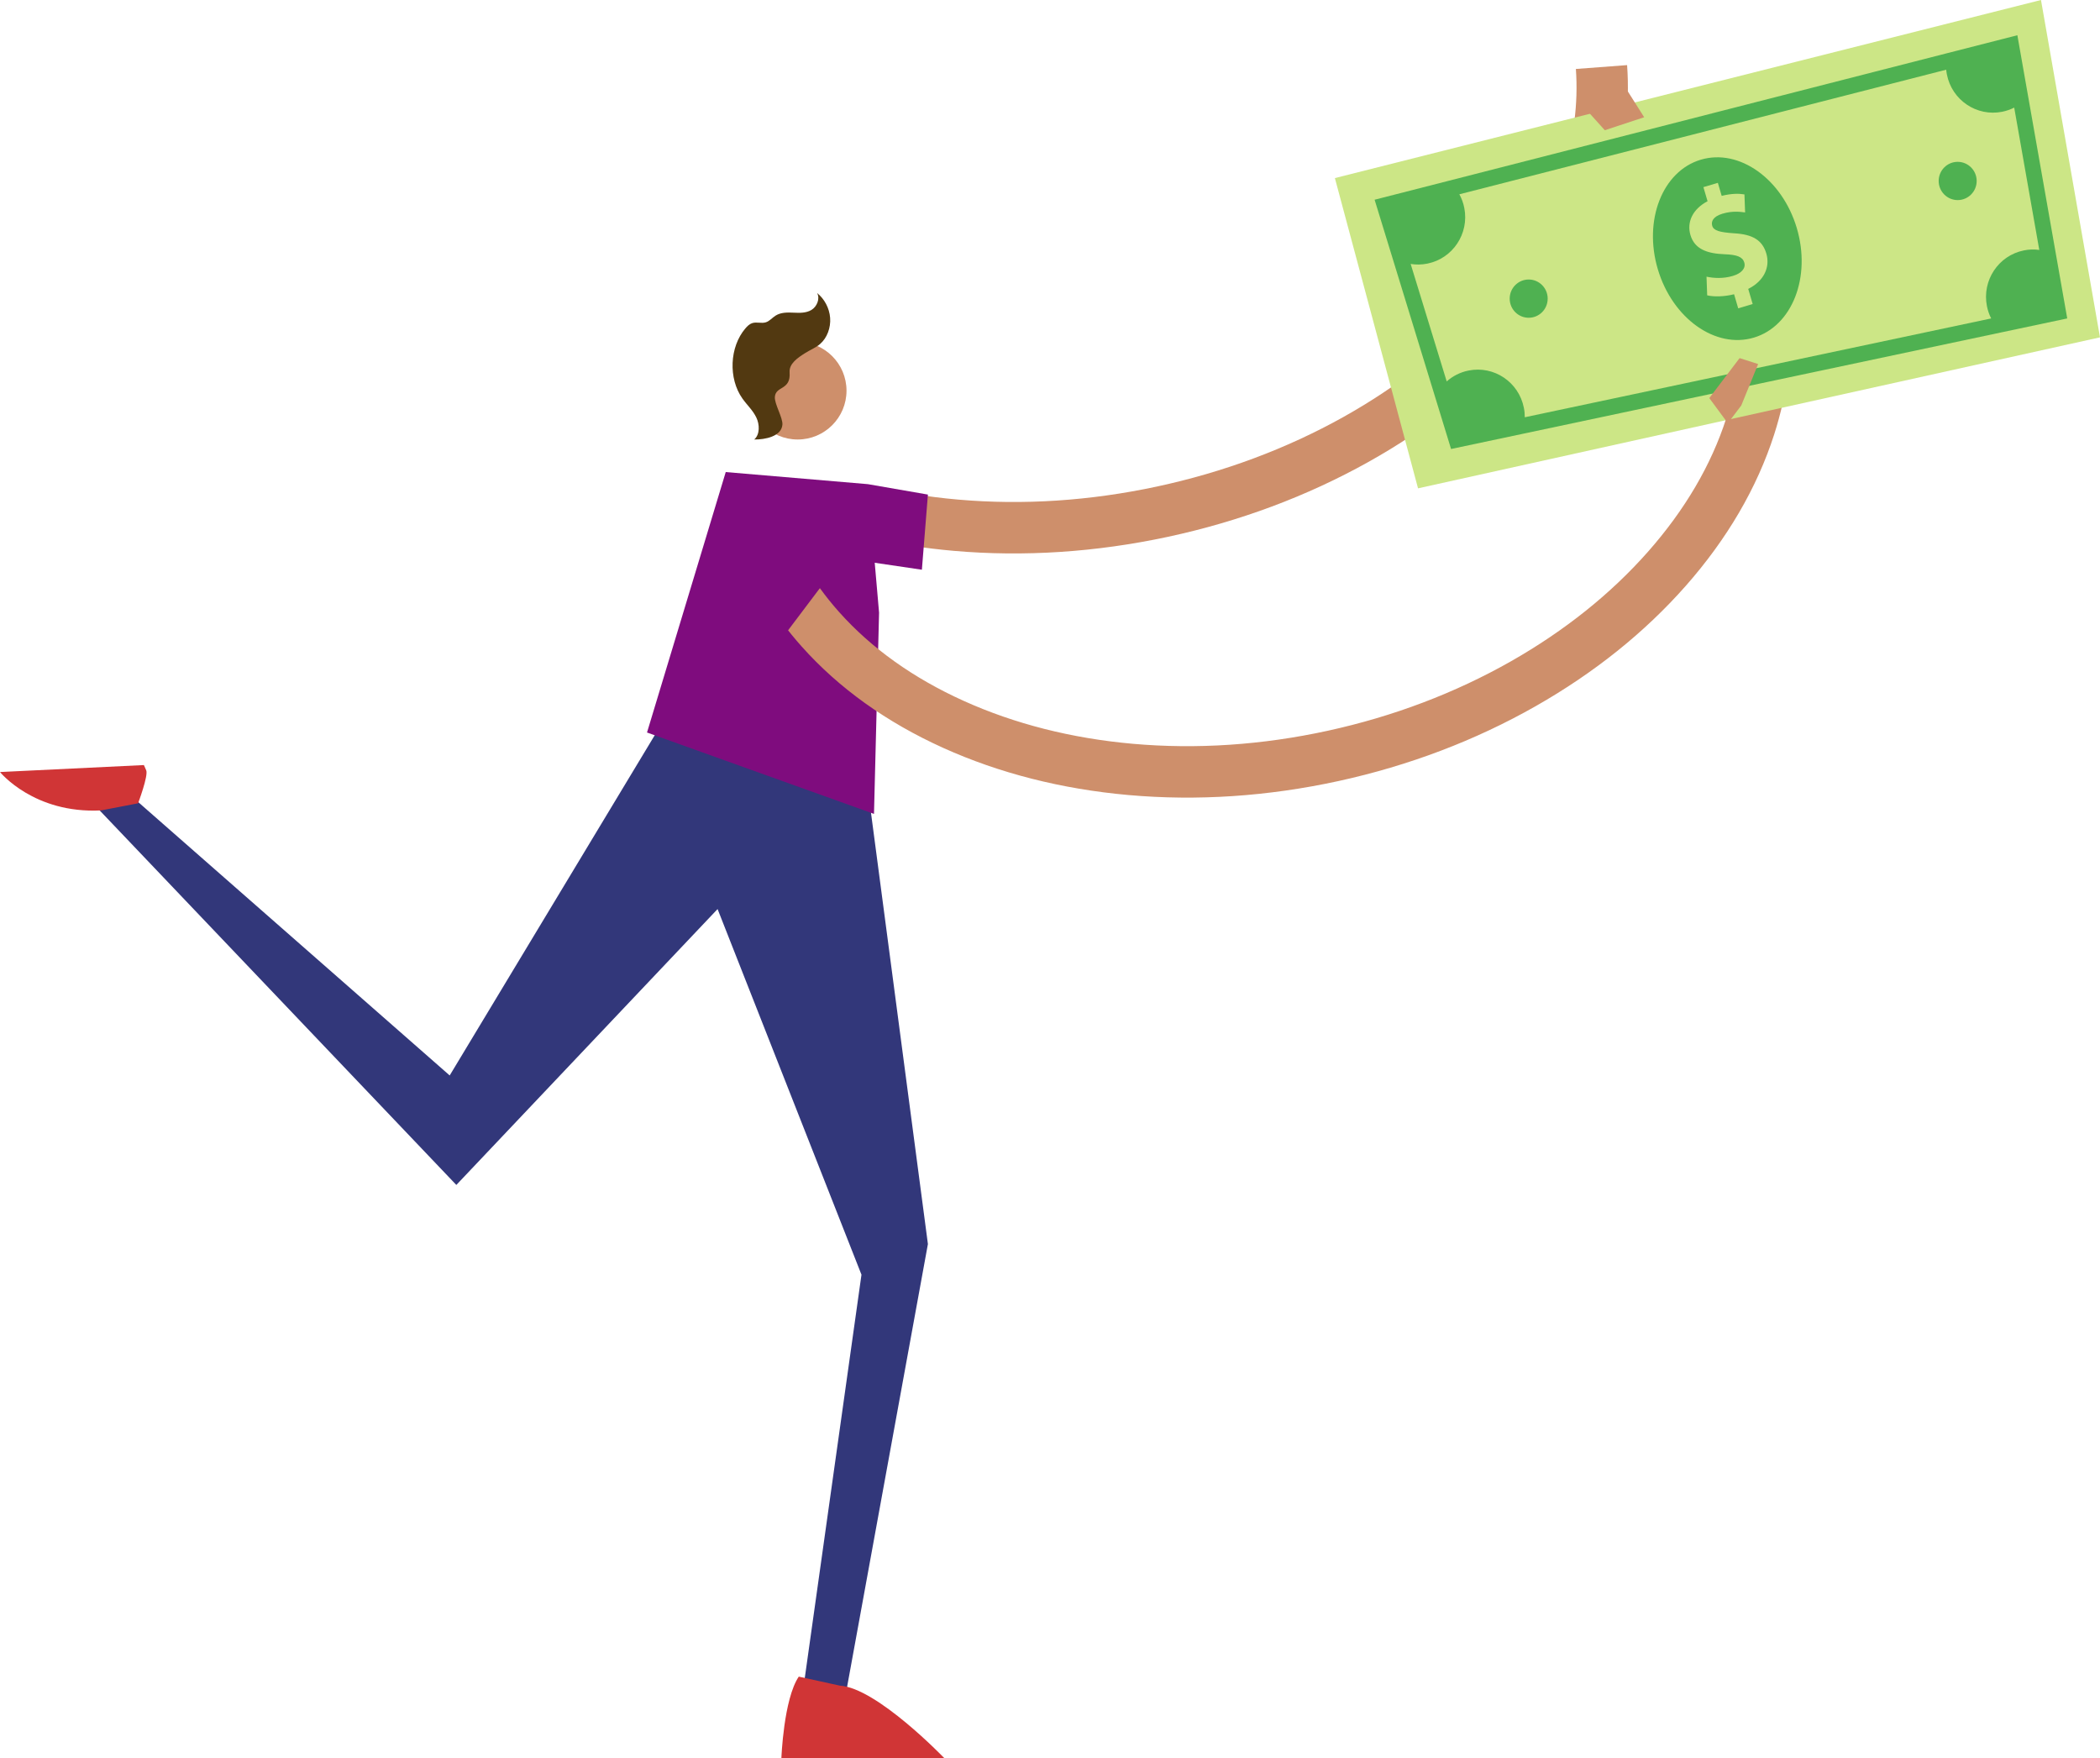 <svg viewBox="0 0 129 108" height="108px" width="129px" xmlns:xlink="http://www.w3.org/1999/xlink" xmlns="http://www.w3.org/2000/svg"><title>don't click this graphic</title><g fill-rule="evenodd" fill="none" stroke-width="1" stroke="none" id="homepage"><g fill-rule="nonzero" transform="translate(-298, -314)" id="Don't-click-here"><g transform="translate(298, 314)" id="don't-click-this-graphic"><circle r="3" cy="24" cx="49" fill="#CE8F6B" id="Oval"></circle><polygon points="44.08 55.846 28.032 72.794 6 49.658 8.312 49.119 27.624 66.068 40.32 45 53.482 49.767 57 76.425 51.968 104 49.383 103.463 52.919 78.308" fill="#32377A" id="Path"></polygon><path fill="#D03536" id="Path" d="M8.482,49.349 C8.482,49.349 9.125,47.643 8.981,47.321 C8.839,47 8.839,47 8.839,47 L0,47.428 C0,47.428 2.079,50 6.209,49.786 L8.482,49.349 Z"></path><path fill="#D03536" id="Path" d="M49.067,103 C48.134,104.388 48,108 48,108 L58,108 C58,108 53.866,103.693 51.599,103.555 L49.067,103 Z"></path><polygon points="53.688 50 54 37.638 53.313 29.743 44.581 29 39.745 45" fill="#7F0C7E" id="Path"></polygon><path fill="#CE8F6B" id="Path" d="M109.951,19 L106.86,19.239 C107.01,21.37 106.735,23.536 106.038,25.708 C105.117,28.568 103.504,31.318 101.245,33.881 C98.955,36.479 96.12,38.746 92.822,40.622 C89.386,42.574 85.6,44.01 81.568,44.891 C77.535,45.771 73.503,46.04 69.585,45.693 C65.823,45.358 62.327,44.47 59.196,43.056 C56.106,41.66 53.531,39.824 51.544,37.597 C50.706,36.657 49.986,35.664 49.39,34.621 L47,36.7 C47.644,37.754 48.396,38.764 49.253,39.724 C51.532,42.278 54.456,44.371 57.942,45.946 C61.385,47.501 65.213,48.475 69.316,48.841 C73.54,49.216 77.88,48.927 82.216,47.983 C86.55,47.037 90.628,45.489 94.332,43.383 C97.93,41.338 101.031,38.852 103.55,35.996 C106.1,33.104 107.927,29.974 108.984,26.694 C109.809,24.121 110.133,21.544 109.951,19 Z"></path><path fill="#CE8F6B" id="Path" d="M99.95,4 L96.804,4.237 C96.956,6.368 96.678,8.535 95.967,10.706 C95.03,13.567 93.389,16.319 91.089,18.881 C88.758,21.478 85.873,23.745 82.516,25.621 C79.02,27.573 75.165,29.01 71.061,29.891 C66.957,30.77 62.854,31.04 58.866,30.692 C57.893,30.608 56.937,30.486 56,30.33 L56,33.53 C56.851,33.66 57.716,33.764 58.592,33.841 C62.893,34.216 67.309,33.927 71.722,32.983 C76.133,32.037 80.281,30.489 84.052,28.383 C87.714,26.338 90.87,23.851 93.434,20.995 C96.029,18.104 97.889,14.973 98.964,11.693 C99.804,9.122 100.135,6.544 99.95,4 Z"></path><polygon points="53.313 29.743 57 30.383 56.63 35 52.247 34.353" fill="#7F0C7E" id="Path"></polygon><g transform="translate(82, 0)" id="Group"><polygon points="0 10.94 43.375 0 47 20.724 5.108 30" fill="#CCE686" id="Path"></polygon><path fill="#4FB151" id="Shape" d="M37.636,3.261 L37.636,3.261 L6.971,11.111 L2.44,12.27 L3.511,15.76 L6.158,24.39 L6.158,24.39 L7.137,27.583 L11.471,26.665 L40.968,20.413 L44.987,19.562 L44.308,15.704 L42.589,5.942 L41.924,2.165 L37.636,3.261 Z M42.325,15.383 C40.76,15.696 39.744,17.227 40.053,18.802 C40.106,19.073 40.195,19.328 40.314,19.562 L11.665,25.634 C11.666,25.443 11.649,25.246 11.609,25.051 C11.298,23.474 9.78,22.45 8.214,22.763 C7.696,22.866 7.238,23.103 6.869,23.432 L4.655,16.215 C4.985,16.268 5.331,16.265 5.678,16.195 C7.243,15.883 8.259,14.353 7.95,12.776 C7.891,12.473 7.787,12.192 7.646,11.936 L37.552,4.282 C37.561,4.38 37.576,4.478 37.595,4.577 C37.905,6.153 39.426,7.177 40.989,6.866 C41.253,6.813 41.501,6.726 41.73,6.61 L43.27,15.354 C42.964,15.31 42.646,15.318 42.325,15.383 Z"></path><ellipse ry="5.703" rx="4.452" cy="15.276" cx="24.106" transform="translate(24.106, 15.276) rotate(-16.601) translate(-24.106, -15.276)" fill="#4FB151" id="Oval"></ellipse><path fill="#CCE686" id="Path" d="M24.776,18.942 L24.522,18.077 C23.909,18.23 23.272,18.241 22.87,18.143 L22.829,16.997 C23.27,17.093 23.859,17.126 24.447,16.95 C24.962,16.797 25.256,16.49 25.149,16.126 C25.047,15.779 24.695,15.647 23.958,15.62 C22.894,15.581 22.101,15.322 21.841,14.438 C21.606,13.637 21.982,12.841 22.893,12.362 L22.638,11.496 L23.525,11.232 L23.76,12.033 C24.373,11.88 24.818,11.886 25.159,11.943 L25.199,13.05 C24.935,13.02 24.456,12.934 23.806,13.129 C23.219,13.305 23.104,13.616 23.179,13.871 C23.267,14.171 23.64,14.269 24.495,14.33 C25.682,14.391 26.265,14.764 26.505,15.583 C26.743,16.394 26.377,17.256 25.391,17.748 L25.664,18.676 L24.776,18.942 Z"></path><ellipse ry="1.175" rx="1.167" cy="11.117" cx="38.257" fill="#4FB151" id="Oval"></ellipse><ellipse ry="1.175" rx="1.167" cy="18.346" cx="11.905" fill="#4FB151" id="Oval"></ellipse></g><polygon points="48.19 32 51 35.288 47.446 40 46 36.909" fill="#7F0C7E" id="Path"></polygon><path fill="#523911" id="Path" d="M49.448,21.697 C49.752,21.501 50.095,21.374 50.373,21.136 C50.808,20.762 51.04,20.132 50.994,19.527 C50.948,18.922 50.638,18.355 50.191,18 C50.392,18.351 50.176,18.843 49.845,19.041 C49.515,19.238 49.12,19.225 48.745,19.208 C48.371,19.191 47.973,19.183 47.647,19.387 C47.442,19.515 47.275,19.725 47.05,19.798 C46.778,19.887 46.475,19.76 46.203,19.852 C46.037,19.907 45.903,20.039 45.785,20.178 C44.814,21.316 44.732,23.249 45.605,24.482 C45.881,24.874 46.241,25.2 46.455,25.636 C46.669,26.074 46.686,26.694 46.331,27 C46.991,27.008 48.002,26.816 48.062,26.091 C48.097,25.662 47.564,24.81 47.599,24.381 C47.655,23.69 48.585,23.993 48.504,22.879 C48.464,22.34 48.996,21.985 49.448,21.697 Z"></path><polygon points="99.605 5 101 7.202 98.581 8 97 6.243" fill="#CE8F6B" id="Path"></polygon><polygon points="106.139 26 105 24.455 106.861 22 108 22.364 106.964 24.909" fill="#CE8F6B" id="Path"></polygon></g></g></g></svg>